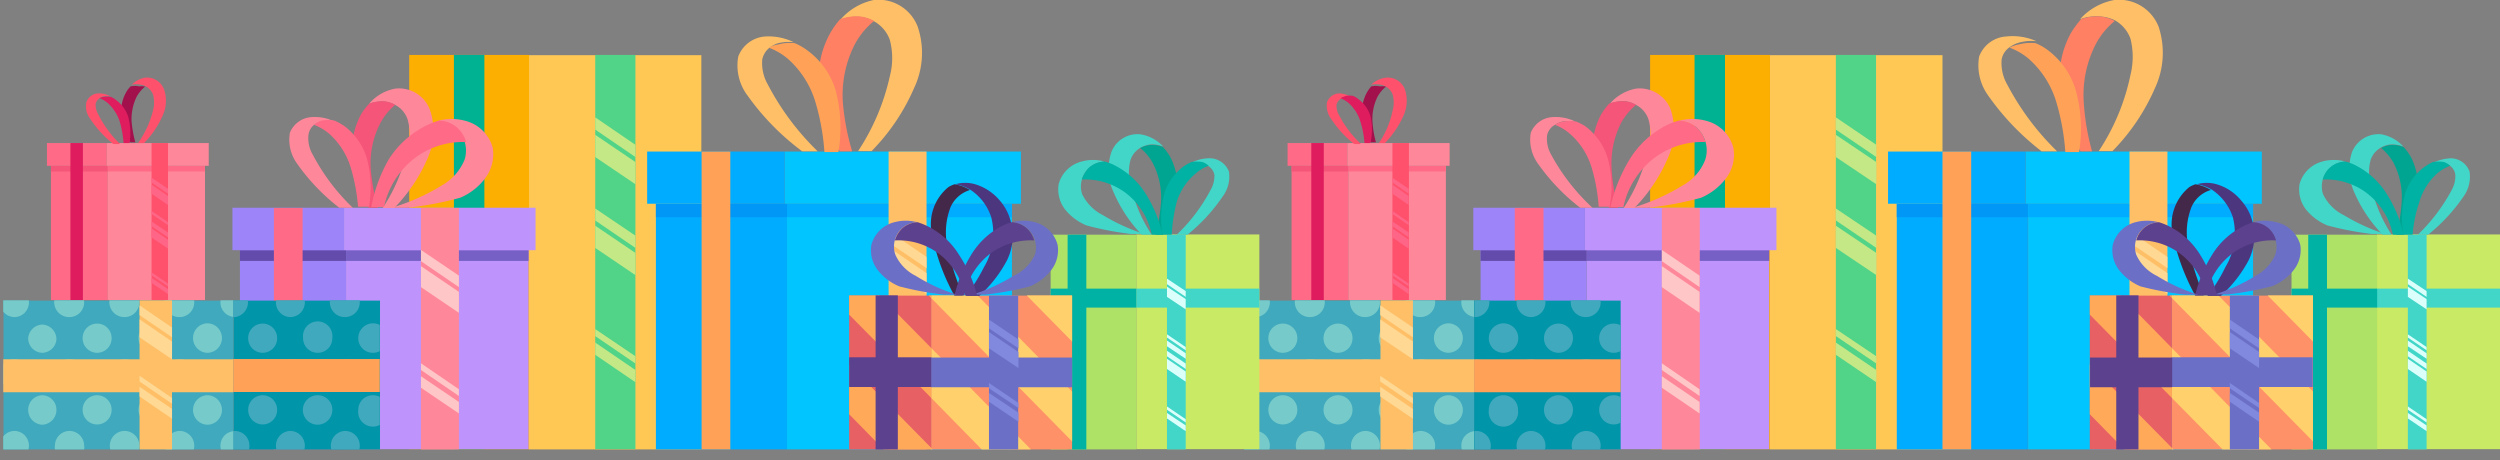 <svg xmlns="http://www.w3.org/2000/svg" xmlns:xlink="http://www.w3.org/1999/xlink" viewBox="0 0 100.13 18.44"><rect x="0" y="0" width="100.13" height="18.44" fill="#808080" stroke="none"/><defs><style>.a{fill:none;}.b{fill:#c8ea64;}.c{fill:#aee267;}.d{fill:#41d6c8;}.e{fill:#00b2a3;}.f{fill:#dbfffa;}.g{fill:#00a591;}.h{fill:#ffc855;}.i{fill:#fcaf00;}.j{fill:#51d388;}.k{fill:#c4e885;}.l{fill:#00b291;}.m{fill:#be93fc;}.n{fill:#9d84f8;}.o{fill:#7660c5;}.p{fill:#634bab;}.q{fill:#ff879a;}.r{fill:#ff6b86;}.s{fill:#f45579;}.t{fill:#ffc6c7;}.u{fill:#00c5ff;}.v{fill:#00acff;}.w{fill:#0097f6;}.x{fill:#ffbf67;}.y{fill:#ffa258;}.z{fill:#ff8063;}.aa{fill:#ffd893;}.ab{fill:#ff516c;}.ac{fill:#de1c5e;}.ad{fill:#a3114d;}.ae{fill:#ff6586;}.af{fill:#ff9168;}.ag{fill:#e76164;}.ah{fill:#ffd06b;}.ai{fill:#ffa959;}.aj{fill:#6b70c6;}.ak{fill:#5c418e;}.al{fill:#8089de;}.am{fill:#442849;}.an{fill:#4c377f;}.ao{fill:#0095a9;}.ap{fill:#41a9bd;}.aq{clip-path:url(#a);}.ar{fill:#76cbca;}.as{clip-path:url(#b);}</style><clipPath id="a" transform="translate(0.13 0)"><polygon class="a" points="58.91 12.03 64.78 12.03 64.78 18 58.91 18 49.7 18 49.7 12.03 58.91 12.03"/></clipPath><clipPath id="b" transform="translate(0.13 0)"><polygon class="a" points="9.21 12.03 15.08 12.03 15.08 18 9.21 18 0 18 0 12.03 9.21 12.03"/></clipPath></defs><title>gifts</title><rect class="b" x="95.07" y="9.4" width="4.93" height="8.6" transform="translate(195.2 27.39) rotate(180)"/><rect class="c" x="91.78" y="9.4" width="3.43" height="8.6"/><rect class="d" x="95.2" y="11.56" width="4.93" height="0.76"/><rect class="e" x="91.78" y="11.56" width="3.43" height="0.76"/><rect class="d" x="96.44" y="9.4" width="0.75" height="8.6"/><rect class="e" x="92.45" y="9.4" width="0.75" height="8.6"/><polygon class="f" points="96.44 11.38 97.19 11.89 97.19 11.66 96.44 11.16 96.44 11.38"/><polygon class="f" points="96.44 13.52 97.19 14.03 97.19 13.9 96.44 13.39 96.44 13.52"/><polygon class="f" points="96.44 13.87 97.19 14.37 97.19 14.15 96.44 13.64 96.44 13.87"/><polygon class="f" points="96.44 11.89 97.19 12.39 97.19 11.98 96.44 11.48 96.44 11.89"/><polygon class="f" points="96.44 14.27 97.19 14.78 97.19 14.56 96.44 14.05 96.44 14.27"/><polygon class="f" points="96.44 16.41 97.19 16.92 97.19 16.79 96.44 16.28 96.44 16.41"/><polygon class="f" points="96.44 16.76 97.19 17.27 97.19 17.04 96.44 16.54 96.44 16.76"/><polygon class="f" points="96.44 14.78 97.19 15.29 97.19 14.88 96.44 14.37 96.44 14.78"/><path class="d" d="M95.25,5.38a1.14,1.14,0,0,0-1.18.72,2.24,2.24,0,0,0,.1,1.62A5.65,5.65,0,0,0,95.3,9.4h.36a6,6,0,0,1-.84-2,1.94,1.94,0,0,1,0-1,.9.9,0,0,1,.41-.49,1,1,0,0,1,.35-.12,1.19,1.19,0,0,1,.55.08A1.59,1.59,0,0,0,95.25,5.38Z" transform="translate(0.13 0)"/><path class="g" d="M95.24,5.93a2.08,2.08,0,0,1,.5.6,3,3,0,0,1,.32,1.58,7.08,7.08,0,0,1-.21,1.29h.3a4.86,4.86,0,0,0,.54-1.61,2.54,2.54,0,0,0-.28-1.54,2.42,2.42,0,0,0-.27-.36,1.19,1.19,0,0,0-.55-.08A1,1,0,0,0,95.24,5.93Z" transform="translate(0.13 0)"/><path class="d" d="M98.05,6.34a.81.81,0,0,1,.73.53,1.35,1.35,0,0,1-.24,1A7.06,7.06,0,0,1,97.12,9.4h-.41a7.14,7.14,0,0,0,1.35-1.78A1.15,1.15,0,0,0,98.21,7,.52.52,0,0,0,98,6.64a.66.66,0,0,0-.24-.11,1.3,1.3,0,0,0-.45,0A1.68,1.68,0,0,1,98.05,6.34Z" transform="translate(0.13 0)"/><path class="e" d="M98,6.64a1.79,1.79,0,0,0-.51.3,2.46,2.46,0,0,0-.72,1.15A5.34,5.34,0,0,0,96.5,9.4h-.37a3.76,3.76,0,0,1,.07-1.64A2.08,2.08,0,0,1,97,6.67a1.92,1.92,0,0,1,.31-.18,1.3,1.3,0,0,1,.45,0A.66.66,0,0,1,98,6.64Z" transform="translate(0.13 0)"/><path class="d" d="M92.91,7.77a1,1,0,0,1,.9-1.3,1.73,1.73,0,0,0-.93,0,1.29,1.29,0,0,0-.91.91,1.33,1.33,0,0,0,.25,1,2.17,2.17,0,0,0,.87.65,12.59,12.59,0,0,0,1.77.34h.53a7.87,7.87,0,0,1-1.64-.75A1.79,1.79,0,0,1,92.91,7.77Z" transform="translate(0.13 0)"/><path class="e" d="M95.47,7.78a3.13,3.13,0,0,0-1.28-1.17,1.74,1.74,0,0,0-.38-.14.95.95,0,0,0-.91.72,2.71,2.71,0,0,1,1.72.51,2.79,2.79,0,0,1,1.09,1.7h.43A5.14,5.14,0,0,0,95.47,7.78Z" transform="translate(0.13 0)"/><rect class="h" x="70.75" y="2.2" width="6.91" height="15.79" transform="translate(148.55 20.2) rotate(180)"/><rect class="i" x="66.09" y="2.2" width="4.8" height="15.79"/><rect class="j" x="73.53" y="2.2" width="1.61" height="15.79"/><polygon class="k" points="73.53 8.83 75.15 9.93 75.15 9.44 73.53 8.35 73.53 8.83"/><polygon class="k" points="73.53 13.46 75.15 14.56 75.15 14.27 73.53 13.18 73.53 13.46"/><polygon class="k" points="73.53 14.21 75.15 15.31 75.15 14.82 73.53 13.72 73.53 14.21"/><polygon class="k" points="73.53 9.93 75.15 11.02 75.15 10.13 73.53 9.04 73.53 9.93"/><polygon class="k" points="73.53 5.19 75.15 6.29 75.15 5.8 73.53 4.7 73.53 5.19"/><polygon class="k" points="73.53 6.29 75.15 7.38 75.15 6.49 73.53 5.4 73.53 6.29"/><rect class="l" x="67.87" y="2.2" width="1.22" height="15.79"/><rect class="m" x="63.42" y="10.02" width="7.31" height="7.98" transform="translate(134.28 28.01) rotate(180)"/><rect class="n" x="59.17" y="10.02" width="4.25" height="7.98" transform="translate(122.72 28.01) rotate(180)"/><rect class="o" x="63.42" y="10.02" width="7.31" height="0.43" transform="translate(134.28 20.47) rotate(180)"/><rect class="p" x="59.17" y="10.02" width="4.25" height="0.43" transform="translate(122.72 20.47) rotate(180)"/><rect class="m" x="63.35" y="8.32" width="7.67" height="1.7" transform="translate(134.5 18.34) rotate(180)"/><rect class="n" x="58.88" y="8.32" width="4.47" height="1.7" transform="translate(122.36 18.34) rotate(180)"/><rect class="q" x="66.42" y="8.32" width="1.52" height="9.67" transform="translate(134.5 26.32) rotate(180)"/><rect class="r" x="60.54" y="8.32" width="1.15" height="9.67" transform="translate(122.36 26.32) rotate(180)"/><path class="q" d="M65.39,3.55a1.33,1.33,0,0,1,1.4.85,2.67,2.67,0,0,1-.12,1.93,6.52,6.52,0,0,1-1.34,2H64.9a7.18,7.18,0,0,0,1-2.39,2.19,2.19,0,0,0,0-1.14,1,1,0,0,0-.49-.59A1.16,1.16,0,0,0,65,4.06a1.49,1.49,0,0,0-.65.09A1.85,1.85,0,0,1,65.39,3.55Z" transform="translate(0.13 0)"/><path class="s" d="M65.4,4.2a2.48,2.48,0,0,0-.6.72,3.58,3.58,0,0,0-.38,1.87,7.1,7.1,0,0,0,.26,1.53h-.36a5.84,5.84,0,0,1-.64-1.9A3,3,0,0,1,64,4.58a2.67,2.67,0,0,1,.32-.43A1.49,1.49,0,0,1,65,4.06,1.16,1.16,0,0,1,65.4,4.2Z" transform="translate(0.13 0)"/><path class="q" d="M62.05,4.69a1,1,0,0,0-.87.63,1.64,1.64,0,0,0,.3,1.25,8.1,8.1,0,0,0,1.68,1.75h.49A8.3,8.3,0,0,1,62,6.2a1.29,1.29,0,0,1-.17-.75A.62.62,0,0,1,62.15,5a.86.86,0,0,1,.29-.13,1.53,1.53,0,0,1,.53,0A1.81,1.81,0,0,0,62.05,4.69Z" transform="translate(0.13 0)"/><path class="r" d="M62.15,5a2,2,0,0,1,.6.36,2.91,2.91,0,0,1,.87,1.36,7,7,0,0,1,.28,1.56h.44a4.42,4.42,0,0,0-.08-1.95,2.49,2.49,0,0,0-.92-1.29A2.22,2.22,0,0,0,63,4.87a1.53,1.53,0,0,0-.53,0A.86.86,0,0,0,62.15,5Z" transform="translate(0.13 0)"/><path class="q" d="M68.17,6.39a1.22,1.22,0,0,0-.34-1.27,1.14,1.14,0,0,0-.72-.28,2.06,2.06,0,0,1,1.1,0A1.5,1.5,0,0,1,69.29,5.9,1.54,1.54,0,0,1,69,7.14a2.46,2.46,0,0,1-1,.78,13.33,13.33,0,0,1-2.11.4h-.63a8.37,8.37,0,0,0,2-.89A2,2,0,0,0,68.17,6.39Z" transform="translate(0.13 0)"/><path class="r" d="M65.13,6.4A3.7,3.7,0,0,1,66.65,5a2.54,2.54,0,0,1,.46-.17,1.14,1.14,0,0,1,.72.28,1.2,1.2,0,0,1,.35.58,3.18,3.18,0,0,0-2,.6,3.34,3.34,0,0,0-1.29,2h-.52A6.36,6.36,0,0,1,65.13,6.4Z" transform="translate(0.13 0)"/><polygon class="t" points="66.56 10.46 68.07 11.5 68.07 11.04 66.56 10.01 66.56 10.46"/><polygon class="t" points="66.56 14.82 68.07 15.86 68.07 15.59 66.56 14.55 66.56 14.82"/><polygon class="t" points="66.56 15.53 68.07 16.56 68.07 16.1 66.56 15.07 66.56 15.53"/><polygon class="t" points="66.56 11.5 68.07 12.53 68.07 11.69 66.56 10.66 66.56 11.5"/><rect class="u" x="81.08" y="8.15" width="9.01" height="9.84" transform="translate(171.32 26.15) rotate(180)"/><rect class="v" x="75.83" y="8.15" width="5.25" height="9.84" transform="translate(157.05 26.15) rotate(180)"/><rect class="v" x="81.08" y="8.15" width="9.01" height="0.54" transform="translate(171.32 16.85) rotate(180)"/><rect class="w" x="75.83" y="8.15" width="5.25" height="0.54" transform="translate(157.05 16.85) rotate(180)"/><rect class="u" x="80.99" y="6.06" width="9.46" height="2.09" transform="translate(171.58 14.22) rotate(180)"/><rect class="v" x="75.48" y="6.06" width="5.51" height="2.09" transform="translate(156.61 14.22) rotate(180)"/><rect class="x" x="85.15" y="6.06" width="1.52" height="11.93" transform="translate(171.96 24.06) rotate(180)"/><rect class="y" x="77.66" y="6.06" width="1.15" height="11.93" transform="translate(156.61 24.06) rotate(180)"/><path class="x" d="M84.56,0a1.7,1.7,0,0,1,1.77,1.08,3.34,3.34,0,0,1-.15,2.45,8.3,8.3,0,0,1-1.7,2.52h-.55A8.73,8.73,0,0,0,85.2,3a3,3,0,0,0,0-1.45,1.39,1.39,0,0,0-.63-.74A1.58,1.58,0,0,0,84,.66a1.83,1.83,0,0,0-.82.11A2.41,2.41,0,0,1,84.56,0Z" transform="translate(0.13 0)"/><path class="z" d="M84.57.84a3,3,0,0,0-.75.91,4.45,4.45,0,0,0-.49,2.37,9.6,9.6,0,0,0,.33,1.94H83.2a7.3,7.3,0,0,1-.81-2.41,3.78,3.78,0,0,1,.42-2.32,3.84,3.84,0,0,1,.41-.56A1.83,1.83,0,0,1,84,.66,1.58,1.58,0,0,1,84.57.84Z" transform="translate(0.13 0)"/><path class="x" d="M80.24,1.46a1.24,1.24,0,0,0-1.1.8,2.06,2.06,0,0,0,.37,1.58,10.24,10.24,0,0,0,2.13,2.22h.62a10.66,10.66,0,0,1-2-2.68,1.72,1.72,0,0,1-.22-1,.76.76,0,0,1,.35-.51,1.14,1.14,0,0,1,.37-.17,1.83,1.83,0,0,1,.67-.05A2.32,2.32,0,0,0,80.24,1.46Z" transform="translate(0.13 0)"/><path class="y" d="M80.36,1.91a2.51,2.51,0,0,1,.77.45,3.74,3.74,0,0,1,1.1,1.73,9.19,9.19,0,0,1,.36,2h.55A5.71,5.71,0,0,0,83,3.59,3.13,3.13,0,0,0,81.88,2a2.27,2.27,0,0,0-.48-.27,1.83,1.83,0,0,0-.67.05A1.14,1.14,0,0,0,80.36,1.91Z" transform="translate(0.13 0)"/><polygon class="aa" points="85.29 9.71 86.81 10.74 86.81 10.29 85.29 9.25 85.29 9.71"/><polygon class="aa" points="85.29 14.07 86.81 15.1 86.81 14.83 85.29 13.8 85.29 14.07"/><polygon class="aa" points="85.29 14.77 86.81 15.8 86.81 15.35 85.29 14.32 85.29 14.77"/><polygon class="aa" points="85.29 10.74 86.81 11.77 86.81 10.94 85.29 9.9 85.29 10.74"/><rect class="q" x="53.87" y="6.64" width="3.91" height="5.38" transform="translate(111.78 18.66) rotate(180)"/><rect class="r" x="51.59" y="6.64" width="2.27" height="5.38" transform="translate(105.59 18.66) rotate(180)"/><rect class="r" x="53.87" y="6.64" width="3.91" height="0.23" transform="translate(111.78 13.51) rotate(180)"/><rect class="s" x="51.59" y="6.64" width="2.27" height="0.23" transform="translate(105.59 13.51) rotate(180)"/><rect class="q" x="53.83" y="5.73" width="4.1" height="0.91" transform="translate(111.89 12.37) rotate(180)"/><rect class="r" x="51.44" y="5.73" width="2.39" height="0.91" transform="translate(105.4 12.37) rotate(180)"/><rect class="ab" x="55.63" y="5.73" width="0.66" height="6.29" transform="translate(112.06 17.75) rotate(180)"/><rect class="ac" x="52.38" y="5.73" width="0.5" height="6.29" transform="translate(105.4 17.75) rotate(180)"/><path class="ab" d="M55.38,3.11a.74.74,0,0,1,.76.47,1.46,1.46,0,0,1-.06,1.06,3.83,3.83,0,0,1-.74,1.09H55.1a3.68,3.68,0,0,0,.55-1.31,1.22,1.22,0,0,0,0-.63.61.61,0,0,0-.27-.32.63.63,0,0,0-.23-.08.92.92,0,0,0-.36,0A1.07,1.07,0,0,1,55.38,3.11Z" transform="translate(0.13 0)"/><path class="ad" d="M55.38,3.47a1.4,1.4,0,0,0-.33.39,2,2,0,0,0-.21,1,3.88,3.88,0,0,0,.14.84h-.2a3.28,3.28,0,0,1-.35-1,1.63,1.63,0,0,1,.19-1,1.46,1.46,0,0,1,.17-.24.92.92,0,0,1,.36,0A.63.63,0,0,1,55.38,3.47Z" transform="translate(0.13 0)"/><path class="ab" d="M53.5,3.74a.54.54,0,0,0-.48.35.88.88,0,0,0,.17.68,4.22,4.22,0,0,0,.92,1h.27a4.4,4.4,0,0,1-.88-1.16.76.76,0,0,1-.1-.42.4.4,0,0,1,.15-.22l.17-.07a.88.88,0,0,1,.29,0A1,1,0,0,0,53.5,3.74Z" transform="translate(0.13 0)"/><path class="ac" d="M53.55,3.93a1.17,1.17,0,0,1,.34.2,1.63,1.63,0,0,1,.47.75,3.77,3.77,0,0,1,.16.85h.24a2.42,2.42,0,0,0,0-1.07,1.29,1.29,0,0,0-.5-.7.82.82,0,0,0-.2-.12.88.88,0,0,0-.29,0Z" transform="translate(0.13 0)"/><polygon class="ae" points="55.77 7.31 56.42 7.76 56.42 7.56 55.77 7.12 55.77 7.31"/><polygon class="ae" points="55.77 11.03 56.42 11.47 56.42 11.36 55.77 10.91 55.77 11.03"/><polygon class="ae" points="55.77 8.57 56.42 9.02 56.42 8.9 55.77 8.45 55.77 8.57"/><polygon class="ae" points="55.77 11.33 56.42 11.78 56.42 11.58 55.77 11.13 55.77 11.33"/><polygon class="ae" points="55.77 7.76 56.42 8.21 56.42 7.85 55.77 7.4 55.77 7.76"/><polygon class="ae" points="55.77 9.06 56.42 9.51 56.42 9.31 55.77 8.87 55.77 9.06"/><polygon class="ae" points="55.77 9.51 56.42 9.96 56.42 9.6 55.77 9.15 55.77 9.51"/><rect class="af" x="86.86" y="11.83" width="5.65" height="6.16" transform="translate(179.5 29.83) rotate(180)"/><rect class="ag" x="83.57" y="11.83" width="3.29" height="6.16" transform="translate(170.56 29.83) rotate(180)"/><polygon class="ah" points="86.99 11.83 88.85 11.83 92.64 15.68 92.64 17.68 86.99 11.94 86.99 11.83"/><polygon class="ah" points="92.64 11.83 92.64 13.68 90.82 11.83 92.64 11.83"/><polygon class="ah" points="86.99 13.94 90.98 18 89.02 18 86.99 15.94 86.99 13.94"/><polygon class="ah" points="87.05 18 86.99 18 86.99 17.94 87.05 18"/><polygon class="ai" points="83.7 14.6 86.99 17.94 86.99 18 85.08 18 83.7 16.59 83.7 14.6"/><polygon class="ai" points="86.99 15.94 83.7 12.6 83.7 11.83 84.92 11.83 86.99 13.94 86.99 15.94"/><polygon class="ai" points="86.89 11.83 86.99 11.83 86.99 11.94 86.89 11.83"/><rect class="aj" x="89.18" y="11.83" width="1.17" height="6.16" transform="translate(179.66 29.83) rotate(180)"/><rect class="aj" x="89.08" y="12.09" width="1.19" height="5.65" transform="translate(104.72 -74.77) rotate(90)"/><rect class="ak" x="84.62" y="13.26" width="1.19" height="3.29" transform="translate(100.26 -70.3) rotate(90)"/><rect class="ak" x="84.63" y="11.82" width="0.89" height="6.17" transform="translate(170.28 29.82) rotate(180)"/><polygon class="al" points="89.31 13.15 90.48 13.95 90.48 13.6 89.31 12.8 89.31 13.15"/><polygon class="al" points="89.31 15.55 90.48 16.34 90.48 16.14 89.31 15.34 89.31 15.55"/><polygon class="al" points="89.31 16.09 90.48 16.89 90.48 16.53 89.31 15.74 89.31 16.09"/><polygon class="al" points="89.31 13.95 90.48 14.74 90.48 14.1 89.31 13.3 89.31 13.95"/><path class="am" d="M87.64,8.3a2.81,2.81,0,0,0-.1,1.69,11.21,11.21,0,0,0,.59,1.84h-.34a8.81,8.81,0,0,1-.91-2.48,1.93,1.93,0,0,1,.68-1.86,1.28,1.28,0,0,1,.24-.11,1.67,1.67,0,0,1,.62.23A1.21,1.21,0,0,0,87.64,8.3Z" transform="translate(0.13 0)"/><path class="an" d="M89,10.7a2.62,2.62,0,0,0,.3-2,2.14,2.14,0,0,0-.82-1.09l0,0a1.67,1.67,0,0,0-.62-.23,1.41,1.41,0,0,1,.79,0,2,2,0,0,1,1,.67,2,2,0,0,1,.36.59,2.22,2.22,0,0,1-.08,1.79,5.29,5.29,0,0,1-1.11,1.42h-.54A5.94,5.94,0,0,0,89,10.7Z" transform="translate(0.13 0)"/><path class="aj" d="M91,10.2a1,1,0,0,0-.29-1.06,1,1,0,0,0-.61-.24,1.83,1.83,0,0,1,.93,0A1.27,1.27,0,0,1,92,9.8a1.3,1.3,0,0,1-.25,1,2.11,2.11,0,0,1-.87.66,12.58,12.58,0,0,1-1.77.33h-.53a7,7,0,0,0,1.64-.75A1.75,1.75,0,0,0,91,10.2Z" transform="translate(0.13 0)"/><path class="ak" d="M88.46,10.22a3.07,3.07,0,0,1,1.28-1.17,2.5,2.5,0,0,1,.38-.15,1,1,0,0,1,.61.24,1,1,0,0,1,.3.49,2.7,2.7,0,0,0-1.72.5,2.82,2.82,0,0,0-1.09,1.7h-.43A5.44,5.44,0,0,1,88.46,10.22Z" transform="translate(0.13 0)"/><path class="aj" d="M85.43,10.2a1,1,0,0,1,.29-1.06,1,1,0,0,1,.61-.24,1.83,1.83,0,0,0-.93,0,1.27,1.27,0,0,0-.91.91,1.3,1.3,0,0,0,.25,1,2.14,2.14,0,0,0,.86.66,12.72,12.72,0,0,0,1.78.33h.52a7.35,7.35,0,0,1-1.64-.75A1.73,1.73,0,0,1,85.43,10.2Z" transform="translate(0.13 0)"/><path class="ak" d="M88,10.22a3.07,3.07,0,0,0-1.28-1.17,2.5,2.5,0,0,0-.38-.15,1,1,0,0,0-.61.24,1,1,0,0,0-.3.49,2.7,2.7,0,0,1,1.72.5,2.76,2.76,0,0,1,1.08,1.7h.43A5.16,5.16,0,0,0,88,10.22Z" transform="translate(0.13 0)"/><rect class="ao" x="58.91" y="12.03" width="5.87" height="5.96" transform="translate(123.82 30.03) rotate(180)"/><rect class="ap" x="49.7" y="12.03" width="9.21" height="5.96" transform="translate(108.74 30.03) rotate(180)"/><g class="aq"><path class="ap" d="M63.4,12.7a.6.6,0,1,1,.58-.59A.59.59,0,0,1,63.4,12.7Z" transform="translate(0.13 0)"/><ellipse class="ap" cx="61.32" cy="12.11" rx="0.58" ry="0.59"/><path class="ar" d="M58.4,12.11a.59.59,0,0,1,.51-.59v1.17A.58.58,0,0,1,58.4,12.11Z" transform="translate(0.13 0)"/><path class="ap" d="M59,11.51a.6.6,0,0,1,0,1.19h-.07V11.52Z" transform="translate(0.13 0)"/><path class="ar" d="M56.77,12.7a.6.6,0,1,1,.58-.59A.59.59,0,0,1,56.77,12.7Z" transform="translate(0.13 0)"/><path class="ar" d="M54.56,12.7a.6.6,0,1,1,.58-.59A.59.59,0,0,1,54.56,12.7Z" transform="translate(0.13 0)"/><path class="ar" d="M52.35,12.7a.6.6,0,1,1,.58-.59A.59.59,0,0,1,52.35,12.7Z" transform="translate(0.13 0)"/><ellipse class="ar" cx="50.28" cy="12.11" rx="0.58" ry="0.59"/><path class="ap" d="M64.5,14.13a.58.58,0,0,1-.58-.59.58.58,0,1,1,1.16,0A.58.58,0,0,1,64.5,14.13Z" transform="translate(0.13 0)"/><path class="ap" d="M62.29,14.13a.58.58,0,0,1-.58-.59.58.58,0,1,1,1.16,0A.58.58,0,0,1,62.29,14.13Z" transform="translate(0.13 0)"/><path class="ap" d="M60.08,14.13a.58.58,0,0,1-.58-.59.59.59,0,1,1,.58.59Z" transform="translate(0.13 0)"/><ellipse class="ar" cx="58.01" cy="13.54" rx="0.58" ry="0.59"/><path class="ar" d="M55.67,14.13a.58.58,0,0,1-.58-.59.58.58,0,1,1,1.16,0A.58.58,0,0,1,55.67,14.13Z" transform="translate(0.13 0)"/><path class="ar" d="M53.46,14.13a.58.58,0,0,1-.58-.59.58.58,0,1,1,1.16,0A.58.58,0,0,1,53.46,14.13Z" transform="translate(0.13 0)"/><path class="ar" d="M51.25,14.13a.58.58,0,0,1-.58-.59.58.58,0,1,1,1.16,0A.58.58,0,0,1,51.25,14.13Z" transform="translate(0.13 0)"/><path class="ap" d="M63.4,14.39a.59.59,0,1,1-.58.59A.58.58,0,0,1,63.4,14.39Z" transform="translate(0.13 0)"/><ellipse class="ap" cx="61.32" cy="14.98" rx="0.58" ry="0.59"/><path class="ar" d="M58.4,15a.59.59,0,0,1,.51-.59v1.18A.59.59,0,0,1,58.4,15Z" transform="translate(0.13 0)"/><path class="ap" d="M59,14.39a.59.59,0,0,1,0,1.18h-.07V14.39Z" transform="translate(0.13 0)"/><path class="ar" d="M56.77,14.39a.59.59,0,1,1-.58.59A.58.58,0,0,1,56.77,14.39Z" transform="translate(0.13 0)"/><path class="ar" d="M54.56,14.39A.59.59,0,1,1,54,15,.58.58,0,0,1,54.56,14.39Z" transform="translate(0.13 0)"/><path class="ar" d="M52.35,14.39a.59.59,0,1,1-.58.59A.58.58,0,0,1,52.35,14.39Z" transform="translate(0.13 0)"/><ellipse class="ar" cx="50.28" cy="14.98" rx="0.58" ry="0.59"/><path class="ap" d="M64.5,15.83a.58.58,0,0,1,.58.59.58.58,0,1,1-1.16,0A.58.58,0,0,1,64.5,15.83Z" transform="translate(0.13 0)"/><path class="ap" d="M62.29,15.83a.58.58,0,0,1,.58.59.58.58,0,1,1-1.16,0A.58.58,0,0,1,62.29,15.83Z" transform="translate(0.13 0)"/><path class="ap" d="M60.08,15.83a.58.58,0,0,1,.59.59.59.59,0,1,1-1.17,0A.58.58,0,0,1,60.08,15.83Z" transform="translate(0.13 0)"/><ellipse class="ar" cx="58.01" cy="16.42" rx="0.58" ry="0.59"/><path class="ar" d="M55.67,15.83a.58.58,0,0,1,.58.59.58.58,0,1,1-1.16,0A.58.58,0,0,1,55.67,15.83Z" transform="translate(0.13 0)"/><path class="ar" d="M53.46,15.83a.58.58,0,0,1,.58.59.58.58,0,1,1-1.16,0A.58.58,0,0,1,53.46,15.83Z" transform="translate(0.13 0)"/><path class="ar" d="M51.25,15.83a.58.58,0,0,1,.58.59.58.58,0,1,1-1.16,0A.58.58,0,0,1,51.25,15.83Z" transform="translate(0.13 0)"/><path class="ap" d="M63.4,17.26a.59.59,0,0,1,.58.59.58.58,0,1,1-1.16,0A.59.59,0,0,1,63.4,17.26Z" transform="translate(0.13 0)"/><ellipse class="ap" cx="61.32" cy="17.85" rx="0.58" ry="0.59"/><path class="ap" d="M59,17.26a.59.59,0,0,1,.58.59.58.58,0,0,1-.58.59h-.07V17.27Z" transform="translate(0.13 0)"/><path class="ar" d="M58.91,17.27v1.17a.59.59,0,0,1-.51-.59A.58.58,0,0,1,58.91,17.27Z" transform="translate(0.13 0)"/><path class="ar" d="M56.77,17.26a.59.59,0,0,1,.58.59.58.58,0,1,1-1.16,0A.59.59,0,0,1,56.77,17.26Z" transform="translate(0.13 0)"/><path class="ar" d="M54.56,17.26a.59.59,0,0,1,.58.59.58.58,0,1,1-1.16,0A.59.59,0,0,1,54.56,17.26Z" transform="translate(0.13 0)"/><path class="ar" d="M52.35,17.26a.59.59,0,0,1,.58.59.58.58,0,1,1-1.16,0A.59.59,0,0,1,52.35,17.26Z" transform="translate(0.13 0)"/><ellipse class="ar" cx="50.28" cy="17.85" rx="0.58" ry="0.59"/></g><rect class="x" x="55.15" y="12.03" width="1.3" height="5.97" transform="translate(111.74 30.03) rotate(180)"/><rect class="x" x="53.64" y="10.45" width="1.32" height="9.21" transform="translate(69.49 -39.25) rotate(90)"/><polygon class="aa" points="55.28 12.62 56.59 13.51 56.59 13.12 55.28 12.23 55.28 12.62"/><polygon class="aa" points="55.28 15.28 56.59 16.17 56.59 15.94 55.28 15.05 55.28 15.28"/><polygon class="aa" points="55.28 15.88 56.59 16.77 56.59 16.38 55.28 15.49 55.28 15.88"/><polygon class="aa" points="55.28 13.51 56.59 14.39 56.59 13.68 55.28 12.79 55.28 13.51"/><rect class="y" x="61.18" y="12.12" width="1.32" height="5.87" transform="translate(77.03 -46.79) rotate(90)"/><rect class="b" x="45.37" y="9.4" width="4.93" height="8.6" transform="translate(95.81 27.39) rotate(180)"/><rect class="c" x="42.08" y="9.4" width="3.43" height="8.6"/><rect class="d" x="45.51" y="11.56" width="4.93" height="0.76"/><rect class="e" x="42.08" y="11.56" width="3.43" height="0.76"/><rect class="d" x="46.74" y="9.4" width="0.75" height="8.6"/><rect class="e" x="42.76" y="9.4" width="0.75" height="8.6"/><polygon class="f" points="46.74 11.38 47.49 11.89 47.49 11.66 46.74 11.16 46.74 11.38"/><polygon class="f" points="46.74 13.52 47.49 14.03 47.49 13.9 46.74 13.39 46.74 13.52"/><polygon class="f" points="46.74 13.87 47.49 14.37 47.49 14.15 46.74 13.64 46.74 13.87"/><polygon class="f" points="46.74 11.89 47.49 12.39 47.49 11.98 46.74 11.48 46.74 11.89"/><polygon class="f" points="46.74 14.27 47.49 14.78 47.49 14.56 46.74 14.05 46.74 14.27"/><polygon class="f" points="46.74 16.41 47.49 16.92 47.49 16.79 46.74 16.28 46.74 16.41"/><polygon class="f" points="46.74 16.76 47.49 17.27 47.49 17.04 46.74 16.54 46.74 16.76"/><polygon class="f" points="46.74 14.78 47.49 15.29 47.49 14.88 46.74 14.37 46.74 14.78"/><path class="d" d="M45.55,5.38a1.12,1.12,0,0,0-1.17.72,2.19,2.19,0,0,0,.1,1.62A5.61,5.61,0,0,0,45.6,9.4H46a5.83,5.83,0,0,1-.85-2,1.94,1.94,0,0,1,0-1,.9.9,0,0,1,.41-.49,1.12,1.12,0,0,1,.35-.12,1.17,1.17,0,0,1,.55.08A1.59,1.59,0,0,0,45.55,5.38Z" transform="translate(0.13 0)"/><path class="g" d="M45.54,5.93a1.93,1.93,0,0,1,.5.6,3,3,0,0,1,.33,1.58,7.1,7.1,0,0,1-.22,1.29h.3A4.86,4.86,0,0,0,47,7.79a2.47,2.47,0,0,0-.28-1.54,2.42,2.42,0,0,0-.27-.36,1.17,1.17,0,0,0-.55-.08A1.12,1.12,0,0,0,45.54,5.93Z" transform="translate(0.13 0)"/><path class="d" d="M48.35,6.34a.83.83,0,0,1,.74.53,1.32,1.32,0,0,1-.25,1A7,7,0,0,1,47.43,9.4H47a6.9,6.9,0,0,0,1.35-1.78A1.15,1.15,0,0,0,48.51,7a.54.54,0,0,0-.23-.34A.71.71,0,0,0,48,6.53a1.25,1.25,0,0,0-.44,0A1.61,1.61,0,0,1,48.35,6.34Z" transform="translate(0.13 0)"/><path class="e" d="M48.28,6.64a1.56,1.56,0,0,0-.51.3A2.4,2.4,0,0,0,47,8.09,6.49,6.49,0,0,0,46.8,9.4h-.37a3.92,3.92,0,0,1,.07-1.64,2.14,2.14,0,0,1,.77-1.09,2,2,0,0,1,.32-.18,1.25,1.25,0,0,1,.44,0A.71.71,0,0,1,48.28,6.64Z" transform="translate(0.13 0)"/><path class="d" d="M43.21,7.77a1,1,0,0,1,.9-1.3,1.69,1.69,0,0,0-.92,0,1.28,1.28,0,0,0-.92.91,1.33,1.33,0,0,0,.25,1,2.17,2.17,0,0,0,.87.65,12.59,12.59,0,0,0,1.77.34h.53a7.87,7.87,0,0,1-1.64-.75A1.84,1.84,0,0,1,43.21,7.77Z" transform="translate(0.13 0)"/><path class="e" d="M45.77,7.78a3.13,3.13,0,0,0-1.28-1.17,1.74,1.74,0,0,0-.38-.14,1,1,0,0,0-.61.23,1.12,1.12,0,0,0-.3.49,2.71,2.71,0,0,1,1.72.51A2.79,2.79,0,0,1,46,9.4h.43A5.14,5.14,0,0,0,45.77,7.78Z" transform="translate(0.13 0)"/><rect class="h" x="21.06" y="2.2" width="6.91" height="15.79" transform="translate(49.15 20.2) rotate(180)"/><rect class="i" x="16.39" y="2.2" width="4.8" height="15.79"/><rect class="j" x="23.84" y="2.2" width="1.61" height="15.79"/><polygon class="k" points="23.84 8.83 25.45 9.93 25.45 9.44 23.84 8.35 23.84 8.83"/><polygon class="k" points="23.84 13.46 25.45 14.56 25.45 14.27 23.84 13.18 23.84 13.46"/><polygon class="k" points="23.84 14.21 25.45 15.31 25.45 14.82 23.84 13.72 23.84 14.21"/><polygon class="k" points="23.84 9.93 25.45 11.02 25.45 10.13 23.84 9.04 23.84 9.93"/><polygon class="k" points="23.84 5.19 25.45 6.29 25.45 5.8 23.84 4.7 23.84 5.19"/><polygon class="k" points="23.84 6.29 25.45 7.38 25.45 6.49 23.84 5.4 23.84 6.29"/><rect class="l" x="18.18" y="2.2" width="1.22" height="15.79"/><rect class="m" x="13.72" y="10.02" width="7.31" height="7.98" transform="translate(34.89 28.01) rotate(180)"/><rect class="n" x="9.47" y="10.02" width="4.25" height="7.98" transform="translate(23.33 28.01) rotate(180)"/><rect class="o" x="13.72" y="10.02" width="7.31" height="0.43" transform="translate(34.89 20.47) rotate(180)"/><rect class="p" x="9.47" y="10.02" width="4.25" height="0.43" transform="translate(23.33 20.47) rotate(180)"/><rect class="m" x="13.65" y="8.32" width="7.67" height="1.7" transform="translate(35.1 18.34) rotate(180)"/><rect class="n" x="9.18" y="8.32" width="4.47" height="1.7" transform="translate(22.96 18.34) rotate(180)"/><rect class="q" x="16.72" y="8.32" width="1.52" height="9.67" transform="translate(35.1 26.32) rotate(180)"/><rect class="r" x="10.84" y="8.32" width="1.15" height="9.67" transform="translate(22.96 26.32) rotate(180)"/><path class="q" d="M15.7,3.55a1.32,1.32,0,0,1,1.39.85A2.62,2.62,0,0,1,17,6.33a6.52,6.52,0,0,1-1.34,2H15.2a7,7,0,0,0,1-2.39,2.19,2.19,0,0,0,0-1.14,1,1,0,0,0-.49-.59,1.1,1.1,0,0,0-.42-.14,1.44,1.44,0,0,0-.64.09A1.79,1.79,0,0,1,15.7,3.55Z" transform="translate(0.13 0)"/><path class="s" d="M15.7,4.2a2.45,2.45,0,0,0-.59.72,3.49,3.49,0,0,0-.39,1.87A8.58,8.58,0,0,0,15,8.32h-.36A5.84,5.84,0,0,1,14,6.42a3,3,0,0,1,.33-1.84,2.24,2.24,0,0,1,.33-.43,1.44,1.44,0,0,1,.64-.09A1.1,1.1,0,0,1,15.7,4.2Z" transform="translate(0.13 0)"/><path class="q" d="M12.36,4.69a1,1,0,0,0-.88.63,1.64,1.64,0,0,0,.3,1.25,8.1,8.1,0,0,0,1.68,1.75H14a8.22,8.22,0,0,1-1.6-2.12,1.31,1.31,0,0,1-.18-.75A.62.62,0,0,1,12.45,5a.86.86,0,0,1,.29-.13,1.53,1.53,0,0,1,.53,0A1.79,1.79,0,0,0,12.36,4.69Z" transform="translate(0.13 0)"/><path class="r" d="M12.45,5a2.13,2.13,0,0,1,.61.36,3,3,0,0,1,.86,1.36,7.57,7.57,0,0,1,.29,1.56h.44a4.58,4.58,0,0,0-.09-1.95,2.52,2.52,0,0,0-.91-1.29,2.82,2.82,0,0,0-.38-.21,1.53,1.53,0,0,0-.53,0A.86.86,0,0,0,12.45,5Z" transform="translate(0.13 0)"/><path class="q" d="M18.48,6.39a1.23,1.23,0,0,0-.35-1.27,1.14,1.14,0,0,0-.72-.28,2.06,2.06,0,0,1,1.1,0A1.53,1.53,0,0,1,19.6,5.9a1.58,1.58,0,0,1-.3,1.24,2.4,2.4,0,0,1-1,.78,13.33,13.33,0,0,1-2.11.4h-.63a8.37,8.37,0,0,0,2-.89A2.1,2.1,0,0,0,18.48,6.39Z" transform="translate(0.13 0)"/><path class="r" d="M15.43,6.4A3.76,3.76,0,0,1,17,5a2.54,2.54,0,0,1,.46-.17,1.14,1.14,0,0,1,.72.28,1.22,1.22,0,0,1,.36.58,3.19,3.19,0,0,0-2,.6,3.34,3.34,0,0,0-1.29,2h-.51A6.09,6.09,0,0,1,15.43,6.4Z" transform="translate(0.13 0)"/><polygon class="t" points="16.86 10.46 18.38 11.5 18.38 11.04 16.86 10.01 16.86 10.46"/><polygon class="t" points="16.86 14.82 18.38 15.86 18.38 15.59 16.86 14.55 16.86 14.82"/><polygon class="t" points="16.86 15.53 18.38 16.56 18.38 16.1 16.86 15.07 16.86 15.53"/><polygon class="t" points="16.86 11.5 18.38 12.53 18.38 11.69 16.86 10.66 16.86 11.5"/><rect class="u" x="31.39" y="8.15" width="9.01" height="9.84" transform="translate(71.92 26.15) rotate(180)"/><rect class="v" x="26.14" y="8.15" width="5.25" height="9.84" transform="translate(57.66 26.15) rotate(180)"/><rect class="v" x="31.39" y="8.15" width="9.01" height="0.54" transform="translate(71.92 16.85) rotate(180)"/><rect class="w" x="26.14" y="8.15" width="5.25" height="0.54" transform="translate(57.66 16.85) rotate(180)"/><rect class="u" x="31.29" y="6.06" width="9.46" height="2.09" transform="translate(72.18 14.22) rotate(180)"/><rect class="v" x="25.78" y="6.06" width="5.51" height="2.09" transform="translate(57.21 14.22) rotate(180)"/><rect class="x" x="35.46" y="6.06" width="1.52" height="11.93" transform="translate(72.57 24.06) rotate(180)"/><rect class="y" x="27.96" y="6.06" width="1.15" height="11.93" transform="translate(57.21 24.06) rotate(180)"/><path class="x" d="M34.87,0a1.68,1.68,0,0,1,1.76,1.08,3.29,3.29,0,0,1-.15,2.45,8.3,8.3,0,0,1-1.7,2.52h-.54a8.93,8.93,0,0,0,1.27-3,2.84,2.84,0,0,0,0-1.45,1.38,1.38,0,0,0-.62-.74,1.56,1.56,0,0,0-.54-.18,1.83,1.83,0,0,0-.82.11A2.4,2.4,0,0,1,34.87,0Z" transform="translate(0.13 0)"/><path class="z" d="M34.88.84a3.05,3.05,0,0,0-.76.91,4.45,4.45,0,0,0-.49,2.37A9.6,9.6,0,0,0,34,6.06H33.5a7.54,7.54,0,0,1-.81-2.41,3.72,3.72,0,0,1,.43-2.32,3.17,3.17,0,0,1,.4-.56,1.83,1.83,0,0,1,.82-.11A1.56,1.56,0,0,1,34.88.84Z" transform="translate(0.13 0)"/><path class="x" d="M30.55,1.46a1.24,1.24,0,0,0-1.11.8,2,2,0,0,0,.38,1.58A10,10,0,0,0,32,6.06h.62a10.5,10.5,0,0,1-2-2.68,1.72,1.72,0,0,1-.22-1,.8.8,0,0,1,.35-.51A1.1,1.1,0,0,1,31,1.74a1.76,1.76,0,0,1,.66-.05A2.3,2.3,0,0,0,30.55,1.46Z" transform="translate(0.13 0)"/><path class="y" d="M30.66,1.91a2.51,2.51,0,0,1,.77.45,3.74,3.74,0,0,1,1.1,1.73,9.19,9.19,0,0,1,.36,2h.56a5.87,5.87,0,0,0-.11-2.47A3.08,3.08,0,0,0,32.18,2a2.27,2.27,0,0,0-.48-.27,1.76,1.76,0,0,0-.66.05A1.1,1.1,0,0,0,30.66,1.91Z" transform="translate(0.13 0)"/><polygon class="aa" points="35.59 9.71 37.11 10.74 37.11 10.29 35.59 9.25 35.59 9.71"/><polygon class="aa" points="35.59 14.07 37.11 15.1 37.11 14.83 35.59 13.8 35.59 14.07"/><polygon class="aa" points="35.59 14.77 37.11 15.8 37.11 15.35 35.59 14.32 35.59 14.77"/><polygon class="aa" points="35.59 10.74 37.11 11.77 37.11 10.94 35.59 9.9 35.59 10.74"/><rect class="q" x="4.17" y="6.64" width="3.91" height="5.38" transform="translate(12.38 18.66) rotate(180)"/><rect class="r" x="1.89" y="6.64" width="2.27" height="5.38" transform="translate(6.2 18.66) rotate(180)"/><rect class="r" x="4.17" y="6.64" width="3.91" height="0.23" transform="translate(12.38 13.51) rotate(180)"/><rect class="s" x="1.89" y="6.64" width="2.27" height="0.23" transform="translate(6.2 13.51) rotate(180)"/><rect class="q" x="4.13" y="5.73" width="4.1" height="0.91" transform="translate(12.49 12.37) rotate(180)"/><rect class="r" x="1.74" y="5.73" width="2.39" height="0.91" transform="translate(6.01 12.37) rotate(180)"/><rect class="ab" x="5.93" y="5.73" width="0.66" height="6.29" transform="translate(12.66 17.75) rotate(180)"/><rect class="ac" x="2.69" y="5.73" width="0.5" height="6.29" transform="translate(6.01 17.75) rotate(180)"/><path class="ab" d="M5.68,3.11a.73.73,0,0,1,.76.47,1.41,1.41,0,0,1-.06,1.06,3.63,3.63,0,0,1-.74,1.09H5.4A3.9,3.9,0,0,0,6,4.42a1.22,1.22,0,0,0,0-.63.63.63,0,0,0-.5-.4.87.87,0,0,0-.35,0A1,1,0,0,1,5.68,3.11Z" transform="translate(0.13 0)"/><path class="ad" d="M5.68,3.47a1.4,1.4,0,0,0-.33.39,2.05,2.05,0,0,0-.21,1,4.61,4.61,0,0,0,.15.84h-.2a3,3,0,0,1-.35-1,1.56,1.56,0,0,1,.18-1,1.08,1.08,0,0,1,.18-.24.87.87,0,0,1,.35,0A.57.57,0,0,1,5.68,3.47Z" transform="translate(0.13 0)"/><path class="ab" d="M3.81,3.74a.53.53,0,0,0-.48.35.83.83,0,0,0,.16.68,4.45,4.45,0,0,0,.92,1h.27A4.4,4.4,0,0,1,3.8,4.57a.76.76,0,0,1-.1-.42.42.42,0,0,1,.16-.22A.59.59,0,0,1,4,3.86a.88.88,0,0,1,.29,0A.94.94,0,0,0,3.81,3.74Z" transform="translate(0.13 0)"/><path class="ac" d="M3.86,3.93a1.27,1.27,0,0,1,.33.2,1.73,1.73,0,0,1,.48.75,4.43,4.43,0,0,1,.15.85h.24A2.57,2.57,0,0,0,5,4.66,1.36,1.36,0,0,0,4.51,4a.82.82,0,0,0-.2-.12.88.88,0,0,0-.29,0A.59.59,0,0,0,3.86,3.93Z" transform="translate(0.13 0)"/><polygon class="ae" points="6.07 7.31 6.73 7.76 6.73 7.56 6.07 7.12 6.07 7.31"/><polygon class="ae" points="6.07 11.03 6.73 11.47 6.73 11.36 6.07 10.91 6.07 11.03"/><polygon class="ae" points="6.07 8.57 6.73 9.02 6.73 8.9 6.07 8.45 6.07 8.57"/><polygon class="ae" points="6.07 11.33 6.73 11.78 6.73 11.58 6.07 11.13 6.07 11.33"/><polygon class="ae" points="6.07 7.76 6.73 8.21 6.73 7.85 6.07 7.4 6.07 7.76"/><polygon class="ae" points="6.07 9.06 6.73 9.51 6.73 9.31 6.07 8.87 6.07 9.06"/><polygon class="ae" points="6.07 9.51 6.73 9.96 6.73 9.6 6.07 9.15 6.07 9.51"/><rect class="af" x="37.16" y="11.83" width="5.65" height="6.16" transform="translate(80.1 29.83) rotate(180)"/><rect class="ag" x="33.87" y="11.83" width="3.29" height="6.16" transform="translate(71.17 29.83) rotate(180)"/><polygon class="ah" points="37.3 11.83 39.15 11.83 42.94 15.68 42.94 17.68 37.3 11.94 37.3 11.83"/><polygon class="ah" points="42.94 11.83 42.94 13.68 41.12 11.83 42.94 11.83"/><polygon class="ah" points="37.3 13.94 41.29 18 39.32 18 37.3 15.94 37.3 13.94"/><polygon class="ah" points="37.35 18 37.3 18 37.3 17.94 37.35 18"/><polygon class="ai" points="34.01 14.6 37.3 17.94 37.3 18 35.39 18 34.01 16.59 34.01 14.6"/><polygon class="ai" points="37.3 15.94 34.01 12.6 34.01 11.83 35.22 11.83 37.3 13.94 37.3 15.94"/><polygon class="ai" points="37.19 11.83 37.3 11.83 37.3 11.94 37.19 11.83"/><rect class="aj" x="39.48" y="11.83" width="1.17" height="6.16" transform="translate(80.26 29.83) rotate(180)"/><rect class="aj" x="39.39" y="12.09" width="1.19" height="5.65" transform="translate(55.03 -25.07) rotate(90)"/><rect class="ak" x="34.92" y="13.26" width="1.19" height="3.29" transform="translate(50.56 -20.61) rotate(90)"/><rect class="ak" x="34.93" y="11.82" width="0.89" height="6.17" transform="translate(70.89 29.82) rotate(180)"/><polygon class="al" points="39.61 13.15 40.79 13.95 40.79 13.6 39.61 12.8 39.61 13.15"/><polygon class="al" points="39.61 15.55 40.79 16.34 40.79 16.14 39.61 15.34 39.61 15.55"/><polygon class="al" points="39.61 16.09 40.79 16.89 40.79 16.53 39.61 15.74 39.61 16.09"/><polygon class="al" points="39.61 13.95 40.79 14.74 40.79 14.1 39.61 13.3 39.61 13.95"/><path class="am" d="M37.94,8.3a2.81,2.81,0,0,0-.1,1.69,11.21,11.21,0,0,0,.59,1.84h-.34a8.47,8.47,0,0,1-.9-2.48,1.91,1.91,0,0,1,.67-1.86,1.28,1.28,0,0,1,.24-.11,1.61,1.61,0,0,1,.62.23A1.24,1.24,0,0,0,37.94,8.3Z" transform="translate(0.13 0)"/><path class="an" d="M39.28,10.7a2.62,2.62,0,0,0,.29-2,2.08,2.08,0,0,0-.82-1.09l0,0a1.61,1.61,0,0,0-.62-.23,1.44,1.44,0,0,1,.8,0,2.07,2.07,0,0,1,1,.67,2,2,0,0,1,.35.59,2.22,2.22,0,0,1-.08,1.79,5.1,5.1,0,0,1-1.11,1.42h-.54A6.52,6.52,0,0,0,39.28,10.7Z" transform="translate(0.13 0)"/><path class="aj" d="M41.32,10.2A1,1,0,0,0,41,9.14a1,1,0,0,0-.61-.24,1.83,1.83,0,0,1,.93,0,1.27,1.27,0,0,1,.91.91,1.3,1.3,0,0,1-.25,1,2.14,2.14,0,0,1-.86.66,12.72,12.72,0,0,1-1.78.33h-.52a7.35,7.35,0,0,0,1.64-.75A1.73,1.73,0,0,0,41.32,10.2Z" transform="translate(0.13 0)"/><path class="ak" d="M38.76,10.22A3.13,3.13,0,0,1,40,9.05a2.5,2.5,0,0,1,.38-.15,1,1,0,0,1,.61.24,1,1,0,0,1,.3.49,2.72,2.72,0,0,0-1.72.5,2.8,2.8,0,0,0-1.08,1.7H38.1A5.41,5.41,0,0,1,38.76,10.22Z" transform="translate(0.13 0)"/><path class="aj" d="M35.73,10.2A1,1,0,0,1,36,9.14a1,1,0,0,1,.61-.24,1.79,1.79,0,0,0-.92,0,1.27,1.27,0,0,0-.92.91,1.3,1.3,0,0,0,.25,1,2.11,2.11,0,0,0,.87.66,12.58,12.58,0,0,0,1.77.33h.53a7,7,0,0,1-1.64-.75A1.75,1.75,0,0,1,35.73,10.2Z" transform="translate(0.13 0)"/><path class="ak" d="M38.29,10.22A3.07,3.07,0,0,0,37,9.05a2.5,2.5,0,0,0-.38-.15,1,1,0,0,0-.61.24,1.12,1.12,0,0,0-.3.49,2.7,2.7,0,0,1,1.72.5,2.82,2.82,0,0,1,1.09,1.7H39A5.18,5.18,0,0,0,38.29,10.22Z" transform="translate(0.13 0)"/><rect class="ao" x="9.21" y="12.03" width="5.87" height="5.96" transform="translate(24.43 30.03) rotate(180)"/><rect class="ap" y="12.03" width="9.21" height="5.96" transform="translate(9.35 30.03) rotate(180)"/><g class="as"><path class="ap" d="M13.7,12.7a.6.6,0,1,1,.58-.59A.59.59,0,0,1,13.7,12.7Z" transform="translate(0.13 0)"/><ellipse class="ap" cx="11.63" cy="12.11" rx="0.58" ry="0.59"/><path class="ar" d="M8.7,12.11a.59.59,0,0,1,.51-.59v1.17A.58.58,0,0,1,8.7,12.11Z" transform="translate(0.13 0)"/><path class="ap" d="M9.28,11.51a.6.6,0,0,1,0,1.19H9.21V11.52Z" transform="translate(0.13 0)"/><path class="ar" d="M7.07,12.7a.6.6,0,1,1,.58-.59A.59.59,0,0,1,7.07,12.7Z" transform="translate(0.13 0)"/><path class="ar" d="M4.86,12.7a.6.6,0,1,1,.59-.59A.59.59,0,0,1,4.86,12.7Z" transform="translate(0.13 0)"/><path class="ar" d="M2.66,12.7a.6.6,0,1,1,.58-.59A.59.59,0,0,1,2.66,12.7Z" transform="translate(0.13 0)"/><ellipse class="ar" cx="0.58" cy="12.11" rx="0.58" ry="0.59"/><path class="ap" d="M14.8,14.13a.58.58,0,0,1-.58-.59.59.59,0,1,1,.58.59Z" transform="translate(0.13 0)"/><path class="ap" d="M12.6,14.13a.58.58,0,0,1-.59-.59.59.59,0,1,1,1.17,0A.58.58,0,0,1,12.6,14.13Z" transform="translate(0.13 0)"/><path class="ap" d="M10.39,14.13a.58.58,0,0,1-.58-.59.58.58,0,1,1,1.16,0A.58.58,0,0,1,10.39,14.13Z" transform="translate(0.13 0)"/><ellipse class="ar" cx="8.31" cy="13.54" rx="0.58" ry="0.59"/><path class="ar" d="M6,14.13a.58.58,0,0,1-.58-.59.58.58,0,1,1,1.16,0A.58.58,0,0,1,6,14.13Z" transform="translate(0.13 0)"/><path class="ar" d="M3.76,14.13a.58.58,0,0,1-.58-.59.58.58,0,1,1,1.16,0A.58.58,0,0,1,3.76,14.13Z" transform="translate(0.13 0)"/><path class="ar" d="M1.55,14.13A.58.58,0,0,1,1,13.54.59.59,0,0,1,1.55,13a.59.59,0,0,1,.58.59A.58.58,0,0,1,1.55,14.13Z" transform="translate(0.13 0)"/><path class="ap" d="M13.7,14.39a.59.59,0,1,1-.58.59A.58.58,0,0,1,13.7,14.39Z" transform="translate(0.13 0)"/><ellipse class="ap" cx="11.63" cy="14.98" rx="0.58" ry="0.59"/><path class="ar" d="M8.7,15a.59.59,0,0,1,.51-.59v1.18A.59.59,0,0,1,8.7,15Z" transform="translate(0.13 0)"/><path class="ap" d="M9.28,14.39a.59.59,0,0,1,0,1.18H9.21V14.39Z" transform="translate(0.13 0)"/><path class="ar" d="M7.07,14.39a.59.59,0,1,1-.58.59A.58.58,0,0,1,7.07,14.39Z" transform="translate(0.13 0)"/><path class="ar" d="M4.86,14.39a.59.59,0,1,1-.58.59A.58.58,0,0,1,4.86,14.39Z" transform="translate(0.13 0)"/><path class="ar" d="M2.66,14.39a.59.59,0,1,1-.59.59A.58.58,0,0,1,2.66,14.39Z" transform="translate(0.13 0)"/><ellipse class="ar" cx="0.58" cy="14.98" rx="0.58" ry="0.59"/><path class="ap" d="M14.8,15.83a.58.58,0,0,1,.59.59.59.59,0,1,1-1.17,0A.58.58,0,0,1,14.8,15.83Z" transform="translate(0.13 0)"/><path class="ap" d="M12.6,15.83a.58.58,0,0,1,.58.59.59.59,0,1,1-.58-.59Z" transform="translate(0.13 0)"/><path class="ap" d="M10.39,15.83a.58.58,0,0,1,.58.59.58.58,0,1,1-1.16,0A.58.58,0,0,1,10.39,15.83Z" transform="translate(0.13 0)"/><ellipse class="ar" cx="8.31" cy="16.42" rx="0.58" ry="0.59"/><path class="ar" d="M6,15.83a.58.58,0,0,1,.58.59.58.58,0,1,1-1.16,0A.58.58,0,0,1,6,15.83Z" transform="translate(0.13 0)"/><path class="ar" d="M3.76,15.83a.58.58,0,0,1,.58.59.58.58,0,1,1-1.16,0A.58.58,0,0,1,3.76,15.83Z" transform="translate(0.13 0)"/><path class="ar" d="M1.55,15.83a.58.58,0,0,1,.58.59.59.59,0,0,1-.58.59A.59.59,0,0,1,1,16.42.58.58,0,0,1,1.55,15.83Z" transform="translate(0.13 0)"/><path class="ap" d="M13.7,17.26a.59.59,0,0,1,.58.59.58.58,0,1,1-1.16,0A.59.59,0,0,1,13.7,17.26Z" transform="translate(0.13 0)"/><ellipse class="ap" cx="11.63" cy="17.85" rx="0.58" ry="0.59"/><path class="ap" d="M9.28,17.26a.59.59,0,0,1,.58.59.58.58,0,0,1-.58.59H9.21V17.27Z" transform="translate(0.13 0)"/><path class="ar" d="M9.21,17.27v1.17a.59.59,0,0,1-.51-.59A.58.58,0,0,1,9.21,17.27Z" transform="translate(0.13 0)"/><path class="ar" d="M7.07,17.26a.59.59,0,0,1,.58.59.58.58,0,1,1-1.16,0A.59.59,0,0,1,7.07,17.26Z" transform="translate(0.13 0)"/><path class="ar" d="M4.86,17.26a.59.59,0,0,1,.59.59.59.59,0,1,1-.59-.59Z" transform="translate(0.13 0)"/><path class="ar" d="M2.66,17.26a.59.59,0,0,1,.58.59.59.59,0,1,1-1.17,0A.59.59,0,0,1,2.66,17.26Z" transform="translate(0.13 0)"/><ellipse class="ar" cx="0.58" cy="17.85" rx="0.58" ry="0.59"/></g><rect class="x" x="5.45" y="12.03" width="1.3" height="5.97" transform="translate(12.34 30.03) rotate(180)"/><rect class="x" x="3.94" y="10.45" width="1.32" height="9.21" transform="translate(19.79 10.45) rotate(90)"/><polygon class="aa" points="5.59 12.62 6.89 13.51 6.89 13.12 5.59 12.23 5.59 12.62"/><polygon class="aa" points="5.59 15.28 6.89 16.17 6.89 15.94 5.59 15.05 5.59 15.28"/><polygon class="aa" points="5.59 15.88 6.89 16.77 6.89 16.38 5.59 15.49 5.59 15.88"/><polygon class="aa" points="5.59 13.51 6.89 14.39 6.89 13.68 5.59 12.79 5.59 13.51"/><rect class="y" x="11.48" y="12.12" width="1.32" height="5.87" transform="translate(27.33 2.9) rotate(90)"/></svg>